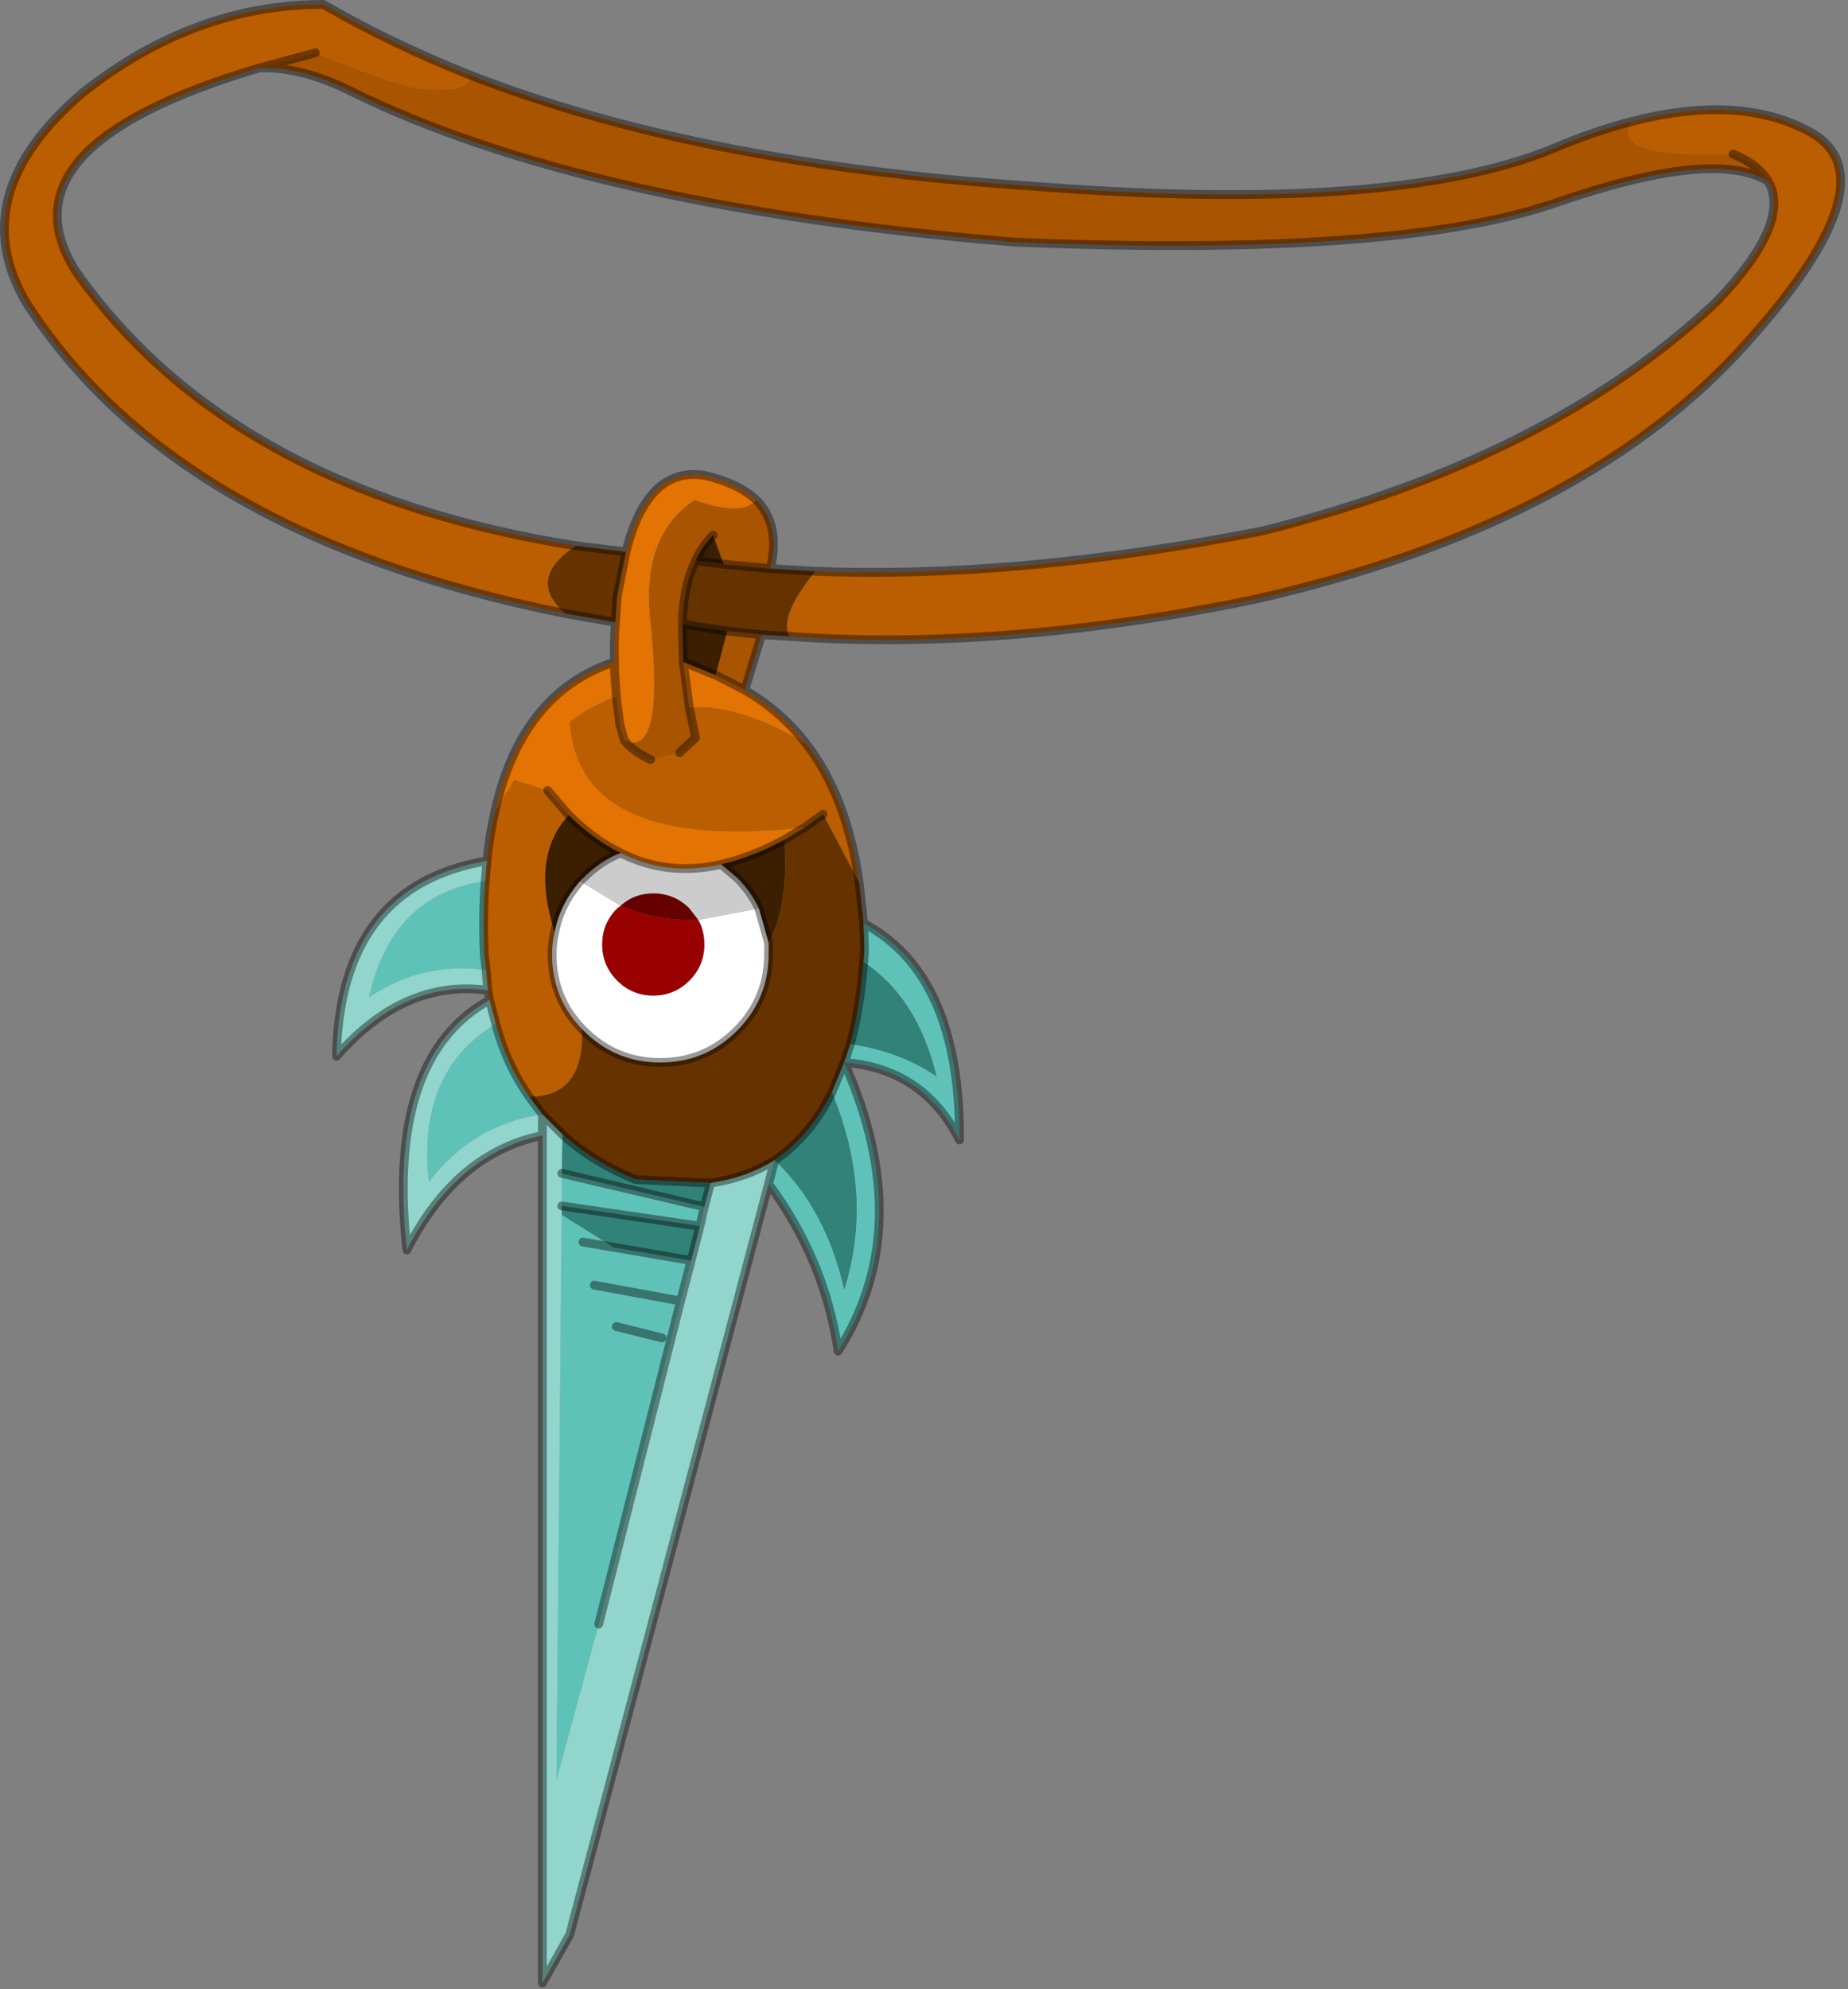<?xml version="1.0" encoding="UTF-8" standalone="no"?>
<!DOCTYPE svg PUBLIC "-//W3C//DTD SVG 1.1//EN" "http://www.w3.org/Graphics/SVG/1.1/DTD/svg11.dtd">
<svg width="100%" height="100%" viewBox="0 0 105 113" version="1.1" xmlns="http://www.w3.org/2000/svg" xmlns:xlink="http://www.w3.org/1999/xlink" xml:space="preserve" xmlns:serif="http://www.serif.com/" style="fill-rule:evenodd;clip-rule:evenodd;stroke-linecap:round;stroke-linejoin:round;">
    <rect x="0" y="0" width="105" height="113" fill="#808080" stroke="none"/>
    <g transform="matrix(1,0,0,1,-223.032,-144)">
        <g>
            <g id="shape0">
                <path d="M267.9,180.15C267.467,179.417 267.95,178.183 269.35,176.45C277.017,176.75 285.5,175.983 294.8,174.15C305.667,171.417 314.25,167.083 320.55,161.15C323.417,158.15 324.4,155.867 323.5,154.3C323.133,153.667 322.467,153.15 321.5,152.75C316.733,152.917 314.817,152.3 315.75,150.9C319.75,149.867 323.067,150.033 325.7,151.4C329.2,153.167 327.9,157.367 321.8,164C315.667,170.6 306.5,175.283 294.3,178.05C284.767,180.017 275.967,180.717 267.9,180.15M258.5,186.05C258.8,186.45 259.3,186.817 260,187.15L261.65,186.75L262.55,185.9L262.2,184.2C263.933,184 266.133,184.667 268.8,186.2C270.367,188.2 271.383,190.85 271.85,194.15L269.8,190.25L268.75,191C260.183,191.967 255.733,189.967 255.4,185C256.233,184.367 257.117,183.883 258.05,183.55L258.25,185.15L258.5,186.05M250.85,200.8L250.75,200.25L250.65,199.1L250.65,199.05L250.55,198.25C250.483,196.75 250.5,195.35 250.6,194.05L250.7,192.9C250.8,191.9 250.95,190.967 251.15,190.1L252.25,188.3L254.15,188.9L255.35,190.3C253.883,191.867 253.617,194.083 254.55,196.95C254.45,197.35 254.4,197.767 254.4,198.2C254.4,199.867 254.967,201.283 256.1,202.45C256.2,205.017 255.2,206.3 253.1,206.3C252.233,205.067 251.6,203.683 251.2,202.15L250.85,200.8M255.15,178.85C240.35,175.883 230.133,169.983 224.5,161.15C222.133,157.083 223.217,153.117 227.75,149.25C231.983,145.917 236.533,144.25 241.4,144.25C243.933,145.717 246.7,147.05 249.7,148.25C249.833,148.95 248.933,149.217 247,149.05C246.233,149.017 244.217,148.333 240.95,147L237.8,147.85C227.733,150.817 224.267,154.7 227.4,159.5C233.267,167.767 242.717,172.933 255.75,175C253.85,176.267 253.65,177.55 255.15,178.85" style="fill:#ba5e01;"/>
                <path d="M269.35,176.45C267.95,178.183 267.467,179.417 267.9,180.15L266.3,180.05L264.35,179.85L261.8,179.45C261.833,178.017 262.083,176.817 262.55,175.85L264.15,176.05L266.8,176.3L269.35,176.45M271.85,194.15L272.1,196.45L272.15,197.9L272.1,198.65C271.967,200.383 271.717,201.933 271.35,203.3L271,204.35L270.3,206.05C269.467,207.717 268.383,209 267.05,209.9C265.983,210.567 264.767,211 263.4,211.2L259.15,211C257.517,210.333 256.133,209.483 255,208.45L253.85,207.3L253.1,206.3C255.2,206.3 256.2,205.017 256.1,202.45L256.2,202.55C257.4,203.75 258.85,204.35 260.55,204.35C262.25,204.35 263.7,203.75 264.9,202.55C266.1,201.35 266.7,199.9 266.7,198.2L266.7,197.55C267.467,196.15 267.767,194.2 267.6,191.7L268.75,191L269.8,190.25L271.85,194.15M258,179.35L255.15,178.85C253.65,177.55 253.85,176.267 255.75,175L258.6,175.35L258.1,177.9L258,179.35" style="fill:#630;"/>
                <path d="M315.75,150.9C314.817,152.3 316.733,152.917 321.5,152.75C322.467,153.15 323.133,153.667 323.5,154.3C321.433,153.033 317.383,153.45 311.35,155.55C305.283,157.617 295.05,158.35 280.65,157.75C264.383,156.417 251.8,153.55 242.9,149.15C241.1,148.25 239.4,147.817 237.8,147.85L240.95,147C244.217,148.333 246.233,149.017 247,149.05C248.933,149.217 249.833,148.95 249.7,148.25C258.333,151.617 268.9,153.717 281.4,154.55C295.2,155.65 305.15,154.95 311.25,152.45C312.817,151.783 314.317,151.267 315.75,150.9M266.8,176.3L264.15,176.05L263.55,174.4C263.15,174.8 262.817,175.283 262.55,175.85C262.083,176.817 261.833,178.017 261.8,179.45L261.85,181.6L262.2,184.2L262.55,185.9L261.65,186.75L260,187.15C259.3,186.817 258.8,186.45 258.5,186.05C260.067,186.783 260.55,184.417 259.95,178.95C259.683,175.883 260.533,173.7 262.5,172.4C264.3,173.033 265.467,173.033 266,172.4C266.933,173.333 267.2,174.633 266.8,176.3M264.35,179.85L266.3,180.05L265.35,183.2L263.7,182.35L264.35,179.85" style="fill:#a95401;"/>
                <path d="M266,172.4C265.467,173.033 264.3,173.033 262.5,172.4C260.533,173.7 259.683,175.883 259.95,178.95C260.55,184.417 260.067,186.783 258.5,186.05L258.25,185.15L258.05,183.55L257.95,182.1L257.95,181.6L257.95,182.1L258.05,183.55C257.117,183.883 256.233,184.367 255.4,185C255.733,189.967 260.183,191.967 268.75,191L267.6,191.7C266.367,192.367 265.167,192.833 264,193.1C261.967,193.567 260.067,193.35 258.3,192.45C257.267,191.95 256.283,191.233 255.35,190.3L254.15,188.9L252.25,188.3L251.15,190.1C252.15,185.6 254.417,182.767 257.95,181.6C257.917,180.867 257.933,180.117 258,179.35L258.1,177.9L258.6,175.35C259.4,172.117 260.883,170.667 263.05,171C264.35,171.3 265.333,171.767 266,172.4M262.2,184.2L261.85,181.6L263.7,182.35L265.35,183.2C266.683,183.967 267.833,184.967 268.8,186.2C266.133,184.667 263.933,184 262.2,184.2M272.1,198.65L272.15,197.9L272.15,198L272.1,198.65" style="fill:#e37302;"/>
                <path d="M264.15,176.05L262.55,175.85C262.817,175.283 263.15,174.8 263.55,174.4L264.15,176.05M261.8,179.45L264.35,179.85L263.7,182.35L261.85,181.6L261.8,179.45M267.6,191.7C267.767,194.2 267.467,196.15 266.7,197.55L266.15,195.6C265.85,194.967 265.433,194.383 264.9,193.85L264,193.1C265.167,192.833 266.367,192.367 267.6,191.7M255.35,190.3C256.283,191.233 257.267,191.95 258.3,192.45C257.533,192.75 256.833,193.217 256.2,193.85L256,194.05C255.233,194.917 254.75,195.883 254.55,196.95C253.617,194.083 253.883,191.867 255.35,190.3" style="fill:#3c1e00;"/>
                <path d="M266.7,197.55L266.7,198.2C266.7,199.9 266.1,201.35 264.9,202.55C263.7,203.75 262.25,204.35 260.55,204.35C258.85,204.35 257.4,203.75 256.2,202.55L256.1,202.45C254.967,201.283 254.4,199.867 254.4,198.2C254.4,197.767 254.45,197.35 254.55,196.95C254.75,195.883 255.233,194.917 256,194.05L258.3,195.45L258.1,195.6C257.533,196.167 257.25,196.85 257.25,197.65C257.25,198.45 257.533,199.133 258.1,199.7C258.667,200.267 259.35,200.55 260.15,200.55C260.95,200.55 261.633,200.267 262.2,199.7C262.767,199.133 263.05,198.45 263.05,197.65C263.05,197.117 262.933,196.65 262.7,196.25L266.15,195.6L266.7,197.55" style="fill:#fff;"/>
                <path d="M262.7,196.25C262.933,196.65 263.05,197.117 263.05,197.65C263.05,198.45 262.767,199.133 262.2,199.7C261.633,200.267 260.95,200.55 260.15,200.55C259.35,200.55 258.667,200.267 258.1,199.7C257.533,199.133 257.25,198.45 257.25,197.65C257.25,196.85 257.533,196.167 258.1,195.6L258.3,195.45C259.667,196.05 261.133,196.317 262.7,196.25" style="fill:#900;"/>
                <path d="M258.3,192.45C260.067,193.35 261.967,193.567 264,193.1L264.9,193.85C265.433,194.383 265.85,194.967 266.15,195.6L262.7,196.25L262.2,195.6C261.633,195.033 260.95,194.75 260.15,194.75C259.417,194.75 258.8,194.983 258.3,195.45L256,194.05L256.2,193.85C256.833,193.217 257.533,192.75 258.3,192.45" style="fill:#ccc;"/>
                <path d="M258.3,195.45C258.8,194.983 259.417,194.75 260.15,194.75C260.95,194.75 261.633,195.033 262.2,195.6L262.7,196.25C261.133,196.317 259.667,196.05 258.3,195.45" style="fill:#600;"/>
                <path d="M272.1,196.45C275.767,198.383 277.583,202.483 277.55,208.75C276.183,206.05 274,204.583 271,204.35C273.767,210.583 273.65,216.05 270.65,220.75C270.15,217.283 268.833,214.117 266.7,211.25L267.05,209.9C268.983,211.733 270.3,214.183 271,217.25C272.133,213.65 271.9,209.917 270.3,206.05L271,204.35L271.35,203.3C273.283,203.6 274.917,204.217 276.25,205.15C275.517,202.15 274.133,199.983 272.1,198.65L272.15,198L272.15,197.9L272.1,196.45M253.1,206.3L253.85,207.3C251.217,207.667 249.067,208.95 247.4,211.15C246.933,206.983 248.2,203.983 251.2,202.15C251.6,203.683 252.233,205.067 253.1,206.3M250.65,199.05L250.65,199.1C248.25,198.767 246.033,199.283 244,200.65C244.867,196.75 247.067,194.55 250.6,194.05C250.5,195.35 250.483,196.75 250.55,198.25L250.65,199.05M254.95,213L257.9,214.85L256.15,214.55L257.9,214.85L262.3,215.6L261.7,217.9L257.05,236.25L254.65,245.1L254.95,213M256.8,217L261.7,217.9L256.8,217M254.95,212.5L254.95,210.65L263.05,212.55L262.8,213.65L254.95,212.5M260.65,220L258.05,219.35L260.65,220" style="fill:#5fc2b8;"/>
                <path d="M266.7,211.25L255.4,253.9L253.85,256.65L253.85,208.5C250.583,209.167 248.017,211.333 246.15,215C245.35,207.7 246.917,202.967 250.85,200.8L251.2,202.15C248.2,203.983 246.933,206.983 247.4,211.15C249.067,208.95 251.217,207.667 253.85,207.3L255,208.45L254.95,210.65L254.95,213L254.65,245.1L257.05,236.25L261.7,217.9L262.3,215.6L262.8,213.65L263.05,212.55L263.4,211.2C264.767,211 265.983,210.567 267.05,209.9L266.7,211.25M250.75,200.25C247.583,199.817 244.717,201.067 242.15,204C242.283,197.533 245.133,193.833 250.7,192.9L250.6,194.05C247.067,194.55 244.867,196.75 244,200.65C246.033,199.283 248.25,198.767 250.65,199.1L250.75,200.25M253.85,208.5L253.85,207.3L253.85,208.5" style="fill:#91d5cd;"/>
                <path d="M255,208.45C256.133,209.483 257.517,210.333 259.15,211L263.4,211.2L263.05,212.55L254.95,210.65L255,208.45M267.05,209.9C268.383,209 269.467,207.717 270.3,206.05C271.9,209.917 272.133,213.65 271,217.25C270.3,214.183 268.983,211.733 267.05,209.9M271.35,203.3C271.717,201.933 271.967,200.383 272.1,198.65C274.133,199.983 275.517,202.15 276.25,205.15C274.917,204.217 273.283,203.6 271.35,203.3M257.9,214.85L254.95,213L254.95,212.5L262.8,213.65L262.3,215.6L257.9,214.85" style="fill:#318279;"/>
                <path d="M267.9,180.15C275.967,180.717 284.767,180.017 294.3,178.05C306.5,175.283 315.667,170.6 321.8,164C327.9,157.367 329.2,153.167 325.7,151.4C323.067,150.033 319.75,149.867 315.75,150.9C314.317,151.267 312.817,151.783 311.25,152.45C305.15,154.95 295.2,155.65 281.4,154.55C268.9,153.717 258.333,151.617 249.7,148.25C246.7,147.05 243.933,145.717 241.4,144.25C236.533,144.25 231.983,145.917 227.75,149.25C223.217,153.117 222.133,157.083 224.5,161.15C230.133,169.983 240.35,175.883 255.15,178.85L258,179.35C257.933,180.117 257.917,180.867 257.95,181.6L257.95,182.1L258.05,183.55L258.25,185.15L258.5,186.05C258.8,186.45 259.3,186.817 260,187.15M321.5,152.75C322.467,153.15 323.133,153.667 323.5,154.3C324.4,155.867 323.417,158.15 320.55,161.15C314.25,167.083 305.667,171.417 294.8,174.15C285.5,175.983 277.017,176.75 269.35,176.45L266.8,176.3L264.15,176.05L262.55,175.85C262.083,176.817 261.833,178.017 261.8,179.45L264.35,179.85L266.3,180.05L267.9,180.15M266.8,176.3C267.2,174.633 266.933,173.333 266,172.4C265.333,171.767 264.35,171.3 263.05,171C260.883,170.667 259.4,172.117 258.6,175.35L258.1,177.9L258,179.35M261.65,186.75L262.55,185.9L262.2,184.2L261.85,181.6L261.8,179.45M265.35,183.2L266.3,180.05M265.35,183.2C266.683,183.967 267.833,184.967 268.8,186.2C270.367,188.2 271.383,190.85 271.85,194.15L272.1,196.45C275.767,198.383 277.583,202.483 277.55,208.75C276.183,206.05 274,204.583 271,204.35C273.767,210.583 273.65,216.05 270.65,220.75C270.15,217.283 268.833,214.117 266.7,211.25L255.4,253.9L253.85,256.65L253.85,208.5C250.583,209.167 248.017,211.333 246.15,215C245.35,207.7 246.917,202.967 250.85,200.8L250.75,200.25C247.583,199.817 244.717,201.067 242.15,204C242.283,197.533 245.133,193.833 250.7,192.9C250.8,191.9 250.95,190.967 251.15,190.1C252.15,185.6 254.417,182.767 257.95,181.6M268.75,191L269.8,190.25M237.8,147.85L240.95,147M237.8,147.85C227.733,150.817 224.267,154.7 227.4,159.5C233.267,167.767 242.717,172.933 255.75,175L258.6,175.35M323.5,154.3C321.433,153.033 317.383,153.45 311.35,155.55C305.283,157.617 295.05,158.35 280.65,157.75C264.383,156.417 251.8,153.55 242.9,149.15C241.1,148.25 239.4,147.817 237.8,147.85M262.55,175.85C262.817,175.283 263.15,174.8 263.55,174.4M263.7,182.35L265.35,183.2M261.85,181.6L263.7,182.35M268.75,191L267.6,191.7C266.367,192.367 265.167,192.833 264,193.1L264.9,193.85C265.433,194.383 265.85,194.967 266.15,195.6L266.7,197.55L266.7,198.2C266.7,199.9 266.1,201.35 264.9,202.55C263.7,203.75 262.25,204.35 260.55,204.35C258.85,204.35 257.4,203.75 256.2,202.55L256.1,202.45C254.967,201.283 254.4,199.867 254.4,198.2C254.4,197.767 254.45,197.35 254.55,196.95C254.75,195.883 255.233,194.917 256,194.05L256.2,193.85C256.833,193.217 257.533,192.75 258.3,192.45C260.067,193.35 261.967,193.567 264,193.1M253.1,206.3L253.85,207.3L255,208.45C256.133,209.483 257.517,210.333 259.15,211L263.4,211.2C264.767,211 265.983,210.567 267.05,209.9C268.383,209 269.467,207.717 270.3,206.05L271,204.35L271.35,203.3C271.717,201.933 271.967,200.383 272.1,198.65L272.15,198L272.15,197.9L272.1,196.45M254.15,188.9L255.35,190.3C256.283,191.233 257.267,191.95 258.3,192.45M250.85,200.8L251.2,202.15C251.6,203.683 252.233,205.067 253.1,206.3M250.65,199.1L250.75,200.25M250.6,194.05L250.7,192.9M250.6,194.05C250.5,195.35 250.483,196.75 250.55,198.25L250.65,199.05M253.85,207.3L253.85,208.5M257.05,236.25L261.7,217.9L256.8,217M256.15,214.55L257.9,214.85L262.3,215.6L262.8,213.65L254.95,212.5M263.4,211.2L263.05,212.55L262.8,213.65M254.95,210.65L263.05,212.55M258.05,219.35L260.65,220M262.3,215.6L261.7,217.9M266.7,211.25L267.05,209.9" style="fill:none;fill-rule:nonzero;stroke:#000;stroke-opacity:0.4;stroke-width:0.5px;"/>
            </g>
        </g>
    </g>
</svg>

